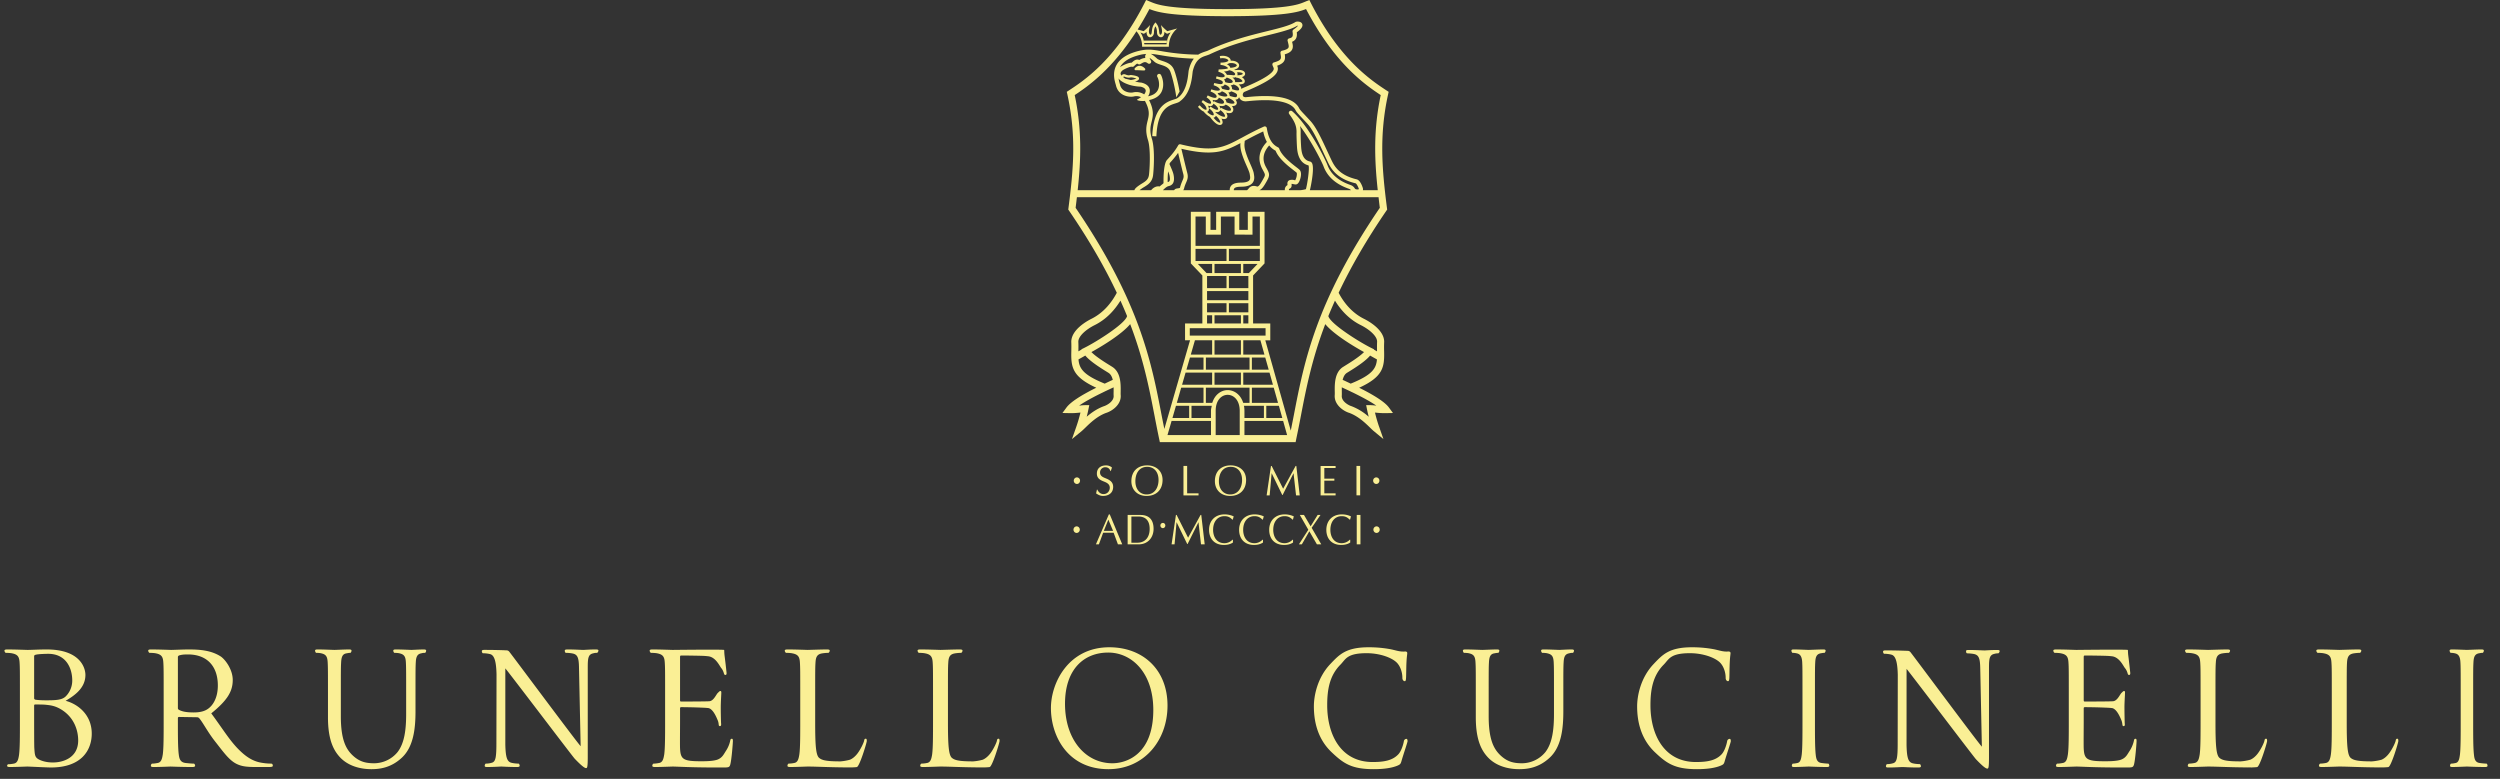 <svg width="199" height="62" fill="none" xmlns="http://www.w3.org/2000/svg">
  <rect width="100%" height="100%" fill="#333333" stroke="none"/>
  <g clip-path="url(#clip0_103_805)" fill-rule="evenodd" clip-rule="evenodd" fill="#faef95">
    <path
      d="M197.913 60.784a5.08 5.08 0 01-.531-.05c-.355-.049-.424-.32-.457-.68-.061-.522-.061-1.497-.061-2.687v-1.984c0-1.93 0-2.279.024-2.672.021-.435.118-.646.435-.708.141-.025.212-.037.294-.037.049 0 .098-.122.098-.169 0-.077-.063-.1-.194-.1-.351 0-1.092.036-1.155.036-.056 0-.8-.036-1.19-.036-.127 0-.188.023-.188.1 0 .047.049.17.096.17.082 0 .235.011.364.048.261.064.379.274.401.696.023.394.023.741.023 2.672v1.984c0 1.19 0 2.165-.059 2.687-.046.36-.104.631-.34.68-.105.024-.249.05-.356.05-.068 0-.095.133-.095.17 0 .075.062.1.189.1.355 0 1.099-.037 1.155-.037.063 0 .804.037 1.451.037.133 0 .19-.037.19-.1 0-.038-.022-.17-.094-.17zm-72.811-9.087c-.354 0-.907.036-.99.036-.07 0-.721-.036-1.252-.036-.13 0-.188.025-.188.1 0 .049.049.17.095.17.107 0 .306.011.403.038.387.087.48.282.504.703.023.397.023.744.023 2.675v1.449c0 1.276-.14 2.328-.682 3.032a2.429 2.429 0 01-1.851.892c-.673 0-1.204-.112-1.78-.682-.508-.505-.885-1.272-.885-3.055v-1.636c0-1.93 0-2.279.023-2.675.023-.432.117-.656.436-.703.142-.027.212-.038.296-.038.046 0 .095-.121.095-.17 0-.075-.059-.1-.189-.1-.354 0-1.062.036-1.168.036-.108 0-.828-.036-1.357-.036-.129 0-.188.025-.188.1 0 .049.048.17.093.17.107 0 .309.011.403.038.388.087.482.282.506.703.025.397.025.744.025 2.675v1.709c0 1.808.447 2.674 1.025 3.257.836.829 2.027.877 2.428.877.696 0 1.582-.123 2.43-.916.944-.876 1.085-2.363 1.085-3.7v-1.227c0-1.93 0-2.279.024-2.675.023-.432.117-.643.435-.703.141-.038.213-.038.296-.038.047 0 .094-.121.094-.17 0-.075-.061-.1-.189-.1zM90.712 5.236c-.136 0-.265.067-.381.2a.098.098 0 00-.012.108c.018.034.06.048.097.047.066-.01.255.003.412.01.093.006.177.01.223.01h.025a.094.094 0 00.062-.16c-.054-.054-.213-.215-.426-.215z" />
    <path
      d="M87.806 31.228c.027-.015.05-.024.078-.039.061-.029.117-.058.18-.087l.58-.271c.002.121.001.235 0 .333-.003.134-.005.25.002.332.033.445-.523.764-.8.846-.546.206-.99.524-1.343.83.047-.183.093-.381.135-.586l.069-.335h-.344c-.097 0-.226.01-.38.029a13.02 13.02 0 01-.082.005c.437-.303 1.096-.667 1.905-1.057zm-1.958-2.62c.126-.069.315-.174.542-.306.336.405.981.842 1.669 1.266.095.059.169.102.203.127.168.118.26.318.314.543l-.077.034c-.139.063-.34.158-.563.266-1.686-.685-2.031-1.193-2.088-1.93zm-.013-1.404c0-.467.653-1.002 1.297-1.323.987-.49 1.633-1.262 2.056-1.95.188.419.367.83.528 1.23-.161.62-2.458 2.058-3.382 2.517l-.248.123.01.02c-.091.054-.181.104-.256.147.004-.24.01-.498-.005-.764zm-.113-11.505h24.011c.031.28.064.56.1.843-5.109 7.507-6.027 12.27-6.838 16.477-.084.425-.165.842-.249 1.259l-2.029-7.19h.397V25.75h-1.368v-3.822l.912-.96V16.86h-1.332v1.44h-.68v-1.44h-1.84v1.44h-.45v-1.44H94.79v4.107l.918.96v3.822H94.33v1.337h.397l-2.046 7.06c-.074-.376-.15-.748-.224-1.13-.811-4.205-1.73-8.968-6.838-16.475.036-.283.069-.563.102-.843zm12.16-8.062a.307.307 0 00-.014-.115.52.52 0 00-.1-.163l.009.002c.095 0 .165-.027.216-.092.032.012.062.02.09.03.174.065.334.14.375.225.01.023.024.065-.007.144-.032.092-.095.103-.57-.031zm-.262.507a.343.343 0 00-.019-.11.466.466 0 00-.095-.161h.013c.113 0 .2-.023.263-.069.306.109.463.264.48.363.006.03-.005.044-.017.054-.056.042-.247.071-.625-.077zm-.422.433l-.048.078-.004-.026a.539.539 0 00-.097-.21c.24.053.424.023.511-.095.227.1.382.23.418.35a.129.129 0 01-.014.113c-.037.051-.28.071-.766-.21zm-.402.403l-.012.015a.525.525 0 00-.032-.086c.137.036.261.024.35-.083a.216.216 0 00.036-.063c.225.154.357.348.375.465.003.029-.003.043-.004.047-.037.04-.273.044-.713-.295zm-.071.325a.23.23 0 00.058-.093c.305.271.373.503.347.541-.01.011-.03.01-.04.01-.046-.005-.206-.047-.495-.397a.216.216 0 00.13-.061zm.26-1.46a.347.347 0 00.032-.07c.22.09.37.206.407.318.015.042.01.08-.014.116-.037.062-.288.11-.779-.153l-.045.08a.475.475 0 00-.069-.184c.227.056.384.02.468-.107zm.224-.525a.306.306 0 00.047-.056c.257.093.401.222.432.317.013.038 0 .053-.002.059-.038.047-.223.096-.666-.067l-.007-.002a.473.473 0 00-.101-.165.48.48 0 00.297-.086zm.273-.597c.199.069.338.161.383.26a.14.14 0 01.005.123c-.036.09-.076.096-.564-.027l-.025-.007a.438.438 0 00-.116-.188h.002c.15 0 .258-.043.315-.161zm.163-.554c.32.105.472.233.48.317a.081.081 0 01-.033.075c-.032.027-.167.1-.563-.02-.001 0-.004 0-.005-.002a.303.303 0 00-.103-.213.376.376 0 00.151-.07.292.292 0 00.073-.087zm.82-.414c.3-.016.437.048.456.103.005.013.004.022-.003.033-.014.018-.092.098-.43.1l.008-.02c.018-.045.03-.12-.03-.216zm.41.655c.023.034.025.054.023.062-.02.058-.31.076-.587.063a.304.304 0 00.001-.067c-.01-.12-.101-.219-.22-.3.122.014.216.015.29-.036l-.002.045c.212.007.418.124.494.233zm-1.218-1.296a.693.693 0 00.176-.078c.33-.057.536.044.596.125.03.039.018.063.014.072-.035.069-.19.147-.512.165a.268.268 0 00-.05-.112.673.673 0 00-.224-.172zm.64.725c.026.038.026.058.025.06-.041.1-.042.1-.245.08a4.107 4.107 0 00-.398-.019h-.02a.523.523 0 00-.236-.265c.21-.019.339-.05.417-.102.188.02.38.136.457.246zm-2.141 2.57c.173.06.3.042.378-.052a.24.24 0 00.05-.11c.234.149.36.317.378.415.002.01.004.035-.005.045-.083.105-.374-.066-.603-.23l-.11.152c.326.234.364.415.368.466.003.033-.004.061-.02.077-.004.002-.016.008-.049.008-.095-.006-.264-.082-.455-.275a.28.28 0 00.079-.052c.034-.035.073-.1.064-.214a.65.65 0 00-.075-.23zm2.457-1.237c-.024.018-.126.062-.47-.05-.025-.008-.05-.019-.076-.027a.335.335 0 00-.03-.192.497.497 0 00-.073-.11.453.453 0 00.23-.073c.316.106.434.276.44.387.003.048-.014.06-.02.065zm-9.2-1.023v-.012c.025-.03.034-.036.036-.04l.027-.005a.412.412 0 01.07.024c.104.04.28.094.426.052a.234.234 0 01.064-.007c.134 0 .335.06.421.091a1.63 1.63 0 01-.442.116l-.438-.104c-.066-.036-.114-.076-.165-.115zm.435.587c.297.095.635.152.947.161.178.042.391.13.403.31.007.1-.05.207-.122.306a1.154 1.154 0 00-.904-.152 1.058 1.058 0 01-.686-.141.779.779 0 01-.34-.515 3.425 3.425 0 01-.11-.464c.022.023.03.051.055.074.17.17.432.314.757.42zm1.32-2.119c-.186 0-.358.087-.482.157-.255-.112-.458.081-.575.19l-.021.022c-.297.002-.776.24-.928.356.004-.007.004-.017.01-.026.244-.429.758-.744 1.531-.938a2.94 2.94 0 01.538-.085c-.09.079-.1.201-.074.324zm3.08 10.398c.051-.211.114-.358.169-.485.103-.241.183-.43.083-.787-.06-.22-.328-1.332-.464-1.903 2.497.588 3.403.243 4.703-.447-.023.27-.005.608.32 1.408.05.12.106.248.16.373.118.268.241.546.26.686l.01.07c.023.13.053.309-.045.424-.093.113-.303.175-.633.18-.27.005-.832.014-.919.488-.009.043-.003.076-.005.116h-3.702a.349.349 0 00.062-.123zm-1.302-.521c-.004-.332.01-.616.036-.855.055.133.096.25.113.337.085.445-.029.491-.149.518zm.058.325c.262-.059.546-.217.413-.906-.04-.203-.168-.492-.315-.827l-.012-.028c.014-.038.028-.086.042-.1.278-.305.469-.543.645-.791.14.586.35 1.457.407 1.664.07.246.023.353-.07.568-.056.134-.128.3-.186.538-.007.033-.11.047-.177.057a.685.685 0 00-.179.042c-.049.024-.08.064-.115.102h-.886c.171-.176.31-.286.433-.32zm6.375.204c-.03.043-.074.079-.117.115H98.21c0-.02-.002-.03.004-.057.035-.193.317-.214.626-.22.415-.006.696-.102.856-.296.193-.231.144-.518.116-.688l-.008-.062c-.027-.187-.153-.472-.284-.773a13.576 13.576 0 01-.158-.365c-.348-.85-.317-1.108-.287-1.379.002-.028.002-.06.006-.088.419-.226.888-.477 1.472-.747.071.357.176.623.292.834-.641.683-.769 1.418-.345 2.192l.06.113c.156.296.173.327.012.61l-.027.049c-.218.388-.355.62-.486.583-.31-.097-.526-.038-.68.18zm3.104-.323l.004.034a.396.396 0 00-.212.404h-2.021c.225-.098.392-.386.58-.717l.025-.047c.242-.422.175-.58-.006-.927l-.064-.116c-.143-.26-.492-.928.239-1.755a1.588 1.588 0 00.51.421c.245.638 1.027 1.242 1.457 1.573.096.075.171.133.21.168.008.01.025.045.027.118a1.09 1.09 0 01-.134.494l-.058-.01a.678.678 0 00-.376-.005c-.216.072-.191.284-.181.365zm4.985.013c-.927-.322-1.531-.852-1.802-1.575-.173-.463-1.503-3.15-2.805-4.283a.163.163 0 00-.22.004.162.162 0 00-.021.217c.414.565.606.938.583 1.528-.004.169.025 1.08.056 1.307.084.707.386 1.129.9 1.255.096.25-.102 1.528-.209 1.893a2.392 2.392 0 01-.42.079h-.92l-.014-.036c-.005-.037.012-.064.051-.08.197-.083.171-.278.161-.36 0-.008 0-.016-.002-.023.047-.006.103.007.162.02.074.017.15.035.227.016.168-.036.267-.308.313-.467.053-.187.114-.527-.08-.708a3.551 3.551 0 00-.235-.189c-.383-.296-1.18-.914-1.365-1.477a.158.158 0 00-.064-.086.876.876 0 00-.071-.04c-.204-.113-.684-.38-.853-1.506a.167.167 0 00-.082-.12.17.17 0 00-.149-.007c-.696.313-1.236.604-1.713.861-1.488.804-2.236 1.211-4.93.55a.161.161 0 00-.18.079c-.253.439-.48.715-.896 1.17-.244.271-.286 1.282-.272 1.834-.007.03-.093.095-.139.131-.06.048-.123.097-.166.143a.597.597 0 00-.32.027.786.786 0 00-.326.229l-.043.039h-.9l-.012-.001a2.632 2.632 0 01.36-.248c.304-.188.646-.401.713-.937.038-.292.17-1.958-.078-2.852-.22-.677-.125-1.059-.034-1.426.106-.435.204-.895-.21-1.71.467-.094.808-.3.986-.636.29-.551.062-1.217-.05-1.385a.165.165 0 00-.274.182c.068.1.252.636.034 1.05-.133.252-.393.416-.774.49a.795.795 0 00.141-.48c-.012-.172-.114-.48-.687-.612-.175-.006-.329-.053-.494-.082.162-.046.299-.111.32-.207.011-.049.002-.121-.1-.19l-.002.005-.016-.01v-.003l-.002.003c-.163-.083-.505-.117-.51-.117a.399.399 0 00-.115.014c-.095.028-.218-.013-.308-.046a.368.368 0 00-.133-.035l-.027.002c-.084.014-.114.027-.182.11-.039-.052-.074-.108-.07-.173.003-.074.05-.153.145-.232.118-.103.636-.34.764-.298a.165.165 0 00.148-.035l.08-.075c.166-.157.19-.151.248-.11.05.038.118.045.175.015l.09-.051c.205-.12.32-.174.519-.015a.17.17 0 00.212-.007.163.163 0 00.029-.21 1.112 1.112 0 01-.105-.219c.075.044.194.132.379.301.137.126.326.186.528.252.294.096.598.196.73.504.133.312.37 1.202.493 2.083l.262-.46c-.137-.766-.331-1.465-.453-1.75-.19-.448-.6-.58-.93-.69-.167-.054-.324-.104-.41-.182-.207-.191-.37-.312-.505-.377.233.014.473.053.776.104.576.1 1.344.23 2.656.277-.162.207-.305.497-.405.913-.011.04-.019.115-.03.216-.05.462-.17 1.546-.894 2.027-.047.03-.138.059-.245.092-.572.182-1.636.519-1.737 2.92l.328.014c.09-2.172.978-2.452 1.508-2.62.13-.041.242-.076.328-.134.023-.015.04-.035.064-.052.004-.006.01-.008.015-.012.776-.586.905-1.708.958-2.2.01-.08.016-.143.024-.175.232-.956.683-1.106 1.082-1.236.092-.031.179-.06.26-.096 1.646-.78 3.291-1.188 4.614-1.516 1.039-.256 1.864-.461 2.358-.76a.267.267 0 01.063-.003c-.039.053-.137.151-.366.308a.17.17 0 00-.07.16c.048.338.037.473-.268.54a.18.18 0 00-.104.071.163.163 0 00-.021.124l.035.14c.051.203.078.33.024.417-.061.096-.228.171-.498.23a.168.168 0 00-.131.18l.019.133c.049.318.069.45-.539.619a.167.167 0 00-.12.187c.012.057.035.107.057.155.046.1.069.158.032.25-.093.239-.593.685-2.456 1.454-.037.019-.066.048-.096.074-.008-.113-.074-.249-.223-.367.315-.012.438-.059.48-.194.016-.05.02-.128-.05-.227a.68.68 0 00-.179-.165.391.391 0 00.22-.133.224.224 0 00.03-.208c-.068-.191-.363-.27-.793-.211l.002.003c-.02-.014-.04-.03-.062-.042.187-.045.313-.123.365-.227a.25.25 0 00-.029-.268c-.093-.127-.318-.235-.617-.217a.25.25 0 00-.055-.167c-.109-.149-.41-.277-.813-.202l.032.183c.343-.059.569.049.632.13.023.033.015.051.012.058-.03.056-.19.15-.619.15v.188c.295 0 .592.187.594.252-.005.016-.061.087-.742.102l-.024.184c.36.106.496.243.504.33a.078.078 0 01-.031.07c-.03.022-.156.09-.514-.01l-.097-.028-.055.178.096.03c.205.063.394.135.44.22.008.02.02.052 0 .116-.03.095-.144.12-.671-.012l-.05.182c.312.093.476.24.497.338.007.03-.004.041-.015.051-.052.047-.249.082-.647-.06a.06.06 0 00-.015-.007l-.064.177.013.004c.25.093.422.222.464.344a.123.123 0 01-.01.11c-.046.074-.257.078-.69-.151l-.092.165c.234.137.339.303.356.403.007.034.002.06-.01.076-.003.003-.107.11-.64-.266l-.11.153c.28.2.391.412.402.531.004.042-.005.062-.009.066-.01.01-.02.02-.051.014-.045-.003-.213-.034-.484-.356l-.143.122c.198.236.36.343.481.39l-.008.008c.166.2.347.344.511.418l-.013.009c.29.39.55.607.748.623a.2.2 0 00.024 0c.064 0 .12-.02.16-.058a.215.215 0 00.063-.175.622.622 0 00-.098-.277c.215.071.356.037.426-.04.03-.034.063-.096.049-.198a.598.598 0 00-.098-.237c.253.075.435.052.518-.07a.31.31 0 00.04-.274.48.48 0 00-.1-.175c.133 0 .232-.021.304-.077a.238.238 0 00.086-.233.434.434 0 00-.112-.208c.152 0 .241-.05.293-.194v-.005c.066.192.258.373.619.331l.113-.01c2.817-.29 3.565.327 3.763.719.075.152.214.3.492.597.124.131.278.294.467.502.423.463.871 1.436 1.305 2.376.091.196.181.39.275.586.227.484.651 1.388 2.25 1.765.049.018.167.193.259.457-.025.027-.159.047-.259.006-.043-.015-.052-.03-.084-.078-.054-.077-.128-.184-.361-.266zm-3.033-1.73a.259.259 0 00-.17-.13c-.517-.109-.635-.612-.678-.981l-.006-.046a15.707 15.707 0 01-.049-1.21 2.1 2.1 0 00-.053-.589c.946 1.243 1.767 2.92 1.88 3.225.306.82.978 1.416 2.019 1.777.092.032.127.067.157.109h-3.268c.088-.338.378-1.783.168-2.156zm-13.4-9.75c.014.058.026.113.034.172-.037-.295-.127-.587-.298-.822.132.05.272.106.272.106a.72.72 0 00.22-.152c.011.639.593.485.593.044 0-.181.029-.338.12-.487.092.15.12.306.12.487 0 .44.582.595.594-.044.077.07.13.115.219.152l.273-.106a1.806 1.806 0 00-.323.946h-1.766c-.002-.036-.016-.072-.02-.107h1.806c.008-.065.024-.126.037-.19h-1.88zm-.574-.743c.277.323.46.756.45 1.23h2.13c-.012-.59.268-1.13.669-1.456l-.791.215s-.32-.258-.504-.487l.062.315c.093.434-.16.613-.199.285-.044-.362-.059-.528-.302-.81-.243.282-.258.448-.302.81-.04.328-.291.149-.2-.285l.064-.315c-.184.23-.503.487-.503.487l-.48-.13c.314-.5.627-1.037.938-1.631.636.256 1.693.57 6.233.57 4.539 0 5.598-.314 6.234-.57 2.24 4.297 4.663 6.005 5.945 6.85-.584 2.756-.502 5.127-.237 7.57h-1.18a.365.365 0 00-.01-.185c-.059-.182-.22-.613-.487-.678-1.448-.341-1.813-1.121-2.034-1.59-.092-.191-.18-.386-.271-.579-.446-.963-.903-1.958-1.36-2.46-.191-.209-.347-.374-.471-.508-.249-.262-.384-.407-.438-.516-.414-.832-1.786-1.132-4.09-.9l-.11.011c-.11.01-.25.001-.284-.12-.033-.11.028-.254.119-.298 2.098-.868 2.507-1.33 2.626-1.634a.56.56 0 00-.016-.45c.642-.221.664-.52.607-.909.284-.077.465-.187.561-.34.13-.207.076-.434.019-.655.399-.16.403-.51.375-.758.275-.196.537-.44.427-.675-.086-.182-.351-.202-.502-.156a.118.118 0 00-.039.019c-.448.28-1.261.481-2.286.734-1.338.331-3.002.744-4.673 1.537-.07.03-.145.055-.226.08-.167.057-.36.12-.548.242a17.81 17.81 0 01-2.947-.282c-.686-.118-1.1-.185-1.806-.01-.863.218-1.448.586-1.738 1.094-.355.626-.164 1.268-.084 1.543.01.034.02.06.023.08.068.314.23.558.485.721.331.212.739.227.932.184a.86.86 0 01.59.056c-.094.053-.24.157-.302.18-.076.029.037.126.475.124a.76.76 0 00.13-.01c.415.766.324 1.136.219 1.564-.097.394-.209.842.04 1.6.21.762.12 2.28.066 2.716-.048.383-.273.522-.56.698-.073.046-.149.093-.224.145-.212.15-.343.264-.375.385h-4.517c.264-2.443.347-4.814-.237-7.57 1.087-.716 2.993-2.07 4.914-5.078zm17.859 23.39c.646.323 1.297.857 1.297 1.31-.013.28-.009.54-.006.78a22.909 22.909 0 01-.254-.148l.009-.021-.249-.123c-.919-.459-3.219-1.895-3.381-2.518.162-.399.341-.81.527-1.23.425.689 1.07 1.46 2.057 1.95zm-.804 4.658c-.224-.11-.43-.205-.567-.268l-.073-.032c.055-.225.148-.425.314-.543.035-.024.108-.068.204-.127.686-.424 1.333-.861 1.667-1.266.228.132.417.237.543.305-.056.738-.401 1.246-2.088 1.93zm2.036 1.747a22.588 22.588 0 01-.082-.005 3.527 3.527 0 00-.38-.03h-.344l.068.336c.041.205.089.405.136.588a4.479 4.479 0 00-1.364-.839c-.257-.075-.815-.394-.78-.839.006-.082.004-.198.002-.33 0-.1-.002-.214 0-.335l.58.271c.068.032.13.063.196.096l.065.03c.807.39 1.464.752 1.903 1.057zm-13.158 1.22v1.125h-3.463l.327-1.126h3.136zm-1.737-1.203v.969h-1.331l.28-.969h1.05zM95.8 30.86v1.21h-2.126l.348-1.21H95.8zm.686-1.201v.967h-2.394l.28-.968h2.114zm-.686-1.2v.965h-1.36l.28-.965h1.081zm-.684-1.372h1.37v1.137h-1.698l.328-1.137zm4.533 2.337v-.965h1.065l.274.965H99.65zm-.685 1.202v-.968h2.089l.274.968h-2.363zm.685 1.443V30.86h1.741l.341 1.21H99.65zm1.147 1.202v-.969h1.004l.27.969h-1.274zm-1.739.233h3.08l.316 1.126h-3.395v-1.126zm-2.289-.8c0-.876.494-1.276.952-1.276.464 0 .962.401.962 1.287v1.915h-1.914v-1.926zm-.31-.402c-.024.133-.065.25-.065.402v.567h-1.55v-.969h1.615zm2.562 0h1.588v.969h-1.55v-.556a2.33 2.33 0 00-.038-.413zm.443-1.442v1.21h-.503c-.207-.668-.724-1.017-1.24-1.017-.512 0-1.02.352-1.224 1.016h-.51V30.86h3.477zm-2.788-.234h2.1v-.968h-2.1v.968zm2.289-2.402v-1.137h1.365l.32 1.137h-1.685zm-2.29 0h2.102v-1.137h-2.101v1.137zm-.687 1.2h3.476v-.965h-3.476v.965zm-1.281-2.712h6.033v-.586h-6.033v.586zm1.78-5.703v.727h-.446l-.693-.727h1.139zm-1.323-.234h2.468v-.967h-2.468v.967zm2.656 0h2.465v-.967H97.82v.967zm1.145.96v-.726h1.137l-.69.727h-.447zm-1.145 1.203h1.55v-.969h-1.55v.969zm-1.144-1.202h2.1v-.727h-2.1v.727zm-.594 1.202h1.55v-.969h-1.55v.969zm0 .96h3.288v-.727h-3.288v.727zm.594 1.853h2.1v-.657h-2.1v.657zm-.594 0h.405v-.657h-.405v.657zm0-.89h1.55v-.727h-1.55v.726zm2.883.89h.405v-.657h-.405v.657zm-1.145-.89h1.55v-.727h-1.55v.726zm-.638-6.184v-1.442h1.09v1.442H99.7v-1.442h.585v2.338h-5.121v-2.338h.818v1.442h1.2zM86.005 32.84a11.98 11.98 0 01-.34 1.154l-.337.957.783-.644c.08-.067.177-.162.295-.276.363-.352.913-.889 1.619-1.156.487-.144 1.239-.66 1.183-1.422-.007-.07-.005-.167-.003-.28.009-.556.024-1.489-.62-1.939-.041-.028-.123-.079-.232-.147-.3-.183-1.108-.68-1.477-1.062.688-.378 2.38-1.37 3.086-2.225 1.067 2.801 1.522 5.141 1.944 7.324.12.625.24 1.237.37 1.847l.046.221h10.81l.043-.22a83.68 83.68 0 00.371-1.848c.421-2.183.877-4.523 1.945-7.324.705.856 2.397 1.846 3.085 2.225-.369.382-1.178.88-1.476 1.063l-.233.146c-.644.45-.629 1.384-.62 1.941.002.113.004.208-.003.278-.056.763.695 1.278 1.165 1.415.726.274 1.275.81 1.64 1.165.115.114.213.207.292.274l.78.644-.334-.955c-.025-.061-.195-.55-.339-1.156.234.025.547.055.893.046l.539-.01-.32-.436c-.365-.5-1.402-1.094-2.37-1.576 1.925-.88 2.013-1.66 1.986-2.889a10.03 10.03 0 01.004-.771c0-.95-1.232-1.64-1.609-1.827-1.032-.515-1.656-1.386-2.016-2.072.915-1.937 2.129-4.085 3.803-6.535l.061-.088-.014-.105c-.384-3.004-.643-5.76.09-9.078l.041-.19-.162-.105c-1.21-.794-3.729-2.446-6.033-6.973L104.224 0l-.351.144c-.555.232-1.396.582-6.147.582-4.75 0-5.59-.35-6.146-.582L91.228 0l-.116.23c-2.303 4.527-4.823 6.179-6.034 6.973l-.163.106.043.19c.735 3.322.489 5.966.09 9.077l-.014.105.061.088c1.673 2.449 2.888 4.598 3.802 6.535-.36.686-.984 1.557-2.016 2.072-.377.188-1.609.877-1.607 1.842.012.273.008.523.003.755-.028 1.23.06 2.01 1.986 2.89-1.267.628-2.063 1.157-2.372 1.576l-.32.435.54.011c.345.011.66-.02.894-.046zM33.734 51.697c-.354 0-.906.036-.99.036-.07 0-.718-.036-1.25-.036-.13 0-.189.025-.189.1 0 .049.048.17.096.17.104 0 .305.011.4.038.389.087.483.282.506.703.023.397.023.744.023 2.675v1.449c0 1.276-.14 2.328-.683 3.032a2.429 2.429 0 01-1.85.892c-.673 0-1.205-.112-1.782-.682-.507-.505-.884-1.272-.884-3.055v-1.636c0-1.93 0-2.279.024-2.675.024-.432.117-.656.436-.703.14-.027.212-.038.295-.038.047 0 .095-.121.095-.17 0-.075-.06-.1-.19-.1-.354 0-1.06.036-1.167.036-.107 0-.826-.036-1.355-.036-.13 0-.19.025-.19.1 0 .049.048.17.095.17.105 0 .305.011.4.038.39.087.484.282.508.703.024.397.024.744.024 2.675v1.709c0 1.808.447 2.674 1.025 3.257.838.829 2.028.877 2.43.877.695 0 1.58-.123 2.428-.916.942-.876 1.085-2.363 1.085-3.7v-1.227c0-1.93 0-2.279.023-2.675.024-.432.119-.643.436-.703.142-.038.214-.038.297-.038.044 0 .092-.121.092-.17 0-.075-.058-.1-.188-.1zm54.814 9.059c-2.122 0-3.773-1.856-3.773-4.74 0-2.71 1.475-4.072 3.444-4.072 1.862 0 3.584 1.597 3.584 4.567 0 3.6-2.194 4.245-3.255 4.245zm-.247-9.233c-3.255 0-4.647 2.836-4.647 4.84 0 2.229 1.345 4.863 4.576 4.863 2.843 0 4.704-2.288 4.704-5.063 0-2.882-1.98-4.64-4.633-4.64zm23.655 7.29a.217.217 0 00-.208.186c-.035.223-.188.767-.436 1.038-.473.509-1.169.62-2.052.62-2.523 0-3.615-2.166-3.615-4.528 0-1.263.198-2.365 1.06-3.23.414-.421.502-.905 2.071-.905 1.038 0 1.947.334 2.359.705.307.271.494.78.494 1.263 0 .173.107.26.187.26.072 0 .095-.074.105-.26.013-.187.013-.867.035-1.274.023-.447.06-.595.06-.694 0-.073-.023-.123-.154-.137-.426.046-.755-.098-1.202-.184a9.444 9.444 0 00-1.71-.15c-1.817 0-2.338.582-3.048 1.325-1.049 1.1-1.317 2.55-1.317 3.379 0 1.176.282 2.586 1.425 3.662.931.881 1.572 1.337 3.343 1.337.753 0 1.426-.085 1.899-.286.21-.097.233-.123.306-.357.116-.422.484-1.497.484-1.584 0-.1-.026-.186-.086-.186zm33.564 1.971c-.107 0-.366-.026-.531-.05-.352-.049-.424-.32-.459-.68-.06-.522-.06-1.497-.06-2.687v-1.984c0-1.93 0-2.279.023-2.672.023-.435.118-.646.436-.708.144-.025.213-.037.295-.037.047 0 .096-.122.096-.169 0-.077-.059-.1-.189-.1-.354 0-1.097.036-1.156.036-.058 0-.803-.036-1.19-.036-.131 0-.189.023-.189.1 0 .047.047.17.093.17.084 0 .236.011.366.048.26.064.378.274.401.696.021.394.021.741.021 2.672v1.984c0 1.19 0 2.165-.058 2.687-.045.36-.104.631-.341.68-.104.024-.247.05-.351.05-.073 0-.096.133-.096.17 0 .075.058.1.188.1.353 0 1.098-.037 1.156-.037.059 0 .802.037 1.45.037.13 0 .188-.037.188-.1 0-.038-.022-.17-.093-.17zm-98.098-9.087c-.484 0-.872.036-1.004.036-.13 0-.693-.036-1.224-.036-.142 0-.237.013-.237.087 0 .05.011.182.095.182.094 0 .365.012.578.063.365.1.449.37.459 1.176l.13 6.192c-.377-.412-5.47-7.266-5.654-7.485a.326.326 0 00-.073-.083.264.264 0 00-.174-.06c-.04 0-.134-.008-.274-.013a50.912 50.912 0 00-1.479-.025c-.14 0-.212.025-.212.098 0 .05.034.17.093.17.106 0 .366.012.59.075.318.099.465.588.488 1.604l-.01 5.46c0 1.126-.057 1.486-.353 1.572a1.63 1.63 0 01-.483.074c-.06 0-.095.12-.095.17 0 .086.07.1.19.1.53 0 1.025-.037 1.132-.037.105 0 .578.037 1.249.037.14 0 .212-.027.212-.1 0-.05-.034-.17-.093-.17-.106 0-.366-.013-.59-.074-.318-.1-.435-.42-.46-1.435v-6.072c.378.444 5.396 7.069 5.526 7.193.626.655.813.745.907.745.081 0 .129-.062.129-.877v-7.16c0-.74.048-1.014.436-1.099.143-.039.224-.039.284-.039.083 0 .13-.132.13-.182 0-.074-.083-.087-.213-.087zm10.829 7.109c-.084 0-.111.06-.127.16a2.34 2.34 0 01-.33.788c-.193.296-.302.577-.715.723-.373.119-.956.119-1.307.119-1.387 0-1.599-.16-1.64-1.016-.015-.26 0-1.694 0-2.115v-1.092c0-.047.028-.084.097-.084.121 0 .534.006.965.015.191.007.387.011.56.02l.256.01c.1.005.184.011.243.016l.136.013c.373.072.644.743.725.935.072.157.084.277.097.4.005.062.039.108.11.101.097-.01.085-.144.075-.245a36.002 36.002 0 01-.023-1.276c0-.409.05-1.106.043-1.18l-.004-.027c-.009-.05-.035-.068-.07-.068-.055 0-.112.063-.212.162-.127.123-.324.627-.665.654-.325.023-2.064.023-2.248.023-.072 0-.085-.037-.085-.123v-3.415c0-.086.028-.126.085-.126.154 0 1.697.014 1.937.04l.077.006.165.018c.6.084.895.806 1.03.954.106.124.176.321.198.406.026.094.07.145.151.118.054-.014.063-.092.06-.157a55.153 55.153 0 00-.148-1.287c-.044-.319-.03-.447-.043-.538-.003-.055-4.009-.005-4.106-.005-.072 0-.963-.036-1.6-.036-.157 0-.226.023-.226.1 0 .047.056.17.112.17.128 0 .369.011.482.036.467.087.58.286.608.708.029.394.029.741.029 2.672v1.984c0 1.19 0 2.165-.07 2.687-.058.36-.128.631-.412.68-.127.024-.296.05-.424.05-.085 0-.114.133-.114.17 0 .075.072.1.227.1.425 0 1.316-.037 1.388-.037.41 0 1.357.074 3.493.074h.493c.44 0 .533 0 .598-.206.113-.36.216-1.76.216-1.895 0-.136-.014-.184-.087-.184z" />
    <path
      d="M55.336 56.324l.253.01a34.244 34.244 0 00-.253-.01zm30.366-14.426a.258.258 0 00-.252.262c0 .144.113.262.252.262a.257.257 0 00.249-.262.257.257 0 00-.25-.262zm2.523-.536l.375.893h-.735l.36-.893zm-.754 1.97l.34-.926h.835l.342.925h.343l-.993-2.386h-.072l-1.031 2.386h.236zm4.042-1.235c0 .769-.45 1.103-.97 1.103h-.484v-2.085h.567c.552 0 .887.316.887.982zm-1.752-1.106v2.34h.865c.773 0 1.199-.57 1.199-1.234 0-.682-.316-1.106-1.04-1.106h-1.024zm2.804 1.049c.109 0 .196-.097.196-.209 0-.116-.087-.208-.196-.208a.202.202 0 00-.198.209c0 .111.088.208.198.208zm3-1.049l-.993 1.81-.911-1.81h-.056l-.347 2.34h.238l.16-1.768.847 1.74h.03l.867-1.737.2 1.765h.295l-.273-2.34h-.057zm1.902.096c.269 0 .444.086.624.273h.041l.07-.256a1.708 1.708 0 00-.735-.158c-.713 0-1.226.47-1.226 1.23 0 .672.397 1.201 1.185 1.201.283 0 .516-.06.715-.192v-.224h-.037a.893.893 0 01-.637.278c-.614 0-.904-.499-.904-1.064 0-.671.368-1.088.904-1.088zm2.391 0c.269 0 .447.086.625.273h.041l.073-.256a1.731 1.731 0 00-.739-.158c-.71 0-1.225.47-1.225 1.23 0 .672.397 1.201 1.185 1.201.284 0 .516-.06.716-.192v-.224h-.037a.895.895 0 01-.639.278c-.613 0-.901-.499-.901-1.064 0-.671.369-1.088.901-1.088zm2.396 0c.268 0 .443.086.627.273h.038l.068-.256a1.696 1.696 0 00-.733-.158c-.714 0-1.226.47-1.226 1.23 0 .672.395 1.201 1.183 1.201.282 0 .517-.06.715-.192v-.224h-.036a.897.897 0 01-.636.278c-.615 0-.904-.499-.904-1.064 0-.671.367-1.088.904-1.088zm2.92 2.244l-.766-1.318.704-1.022h-.228l-.558.902-.528-.902h-.331l.676 1.176-.749 1.164h.232l.598-1.04.604 1.04h.346zm1.628-2.244c.269 0 .444.086.625.273h.041l.069-.256a1.706 1.706 0 00-.735-.158c-.714 0-1.225.47-1.225 1.23 0 .672.395 1.201 1.184 1.201.282 0 .516-.06.717-.192v-.224h-.037a.903.903 0 01-.639.278c-.614 0-.904-.499-.904-1.064 0-.671.369-1.088.904-1.088zm1.195 2.244h.295v-2.34h-.295v2.34zm1.577-.909a.257.257 0 00.251-.262.257.257 0 00-.251-.262.259.259 0 00-.251.262c0 .144.114.262.251.262zM85.725 38a.258.258 0 00-.253.26.26.26 0 00.253.264c.135 0 .247-.119.247-.264a.254.254 0 00-.247-.26zm2.12 1.33c-.236 0-.401-.15-.504-.365h-.022l-.07.31c.154.102.33.202.545.202.432 0 .813-.22.813-.724 0-.39-.28-.547-.546-.66-.258-.106-.498-.187-.498-.49a.41.41 0 01.424-.41c.196 0 .338.104.403.303h.03l.092-.28a.692.692 0 00-.488-.169c-.39 0-.712.213-.712.653 0 .432.35.545.641.663.214.094.386.214.386.46 0 .27-.199.506-.494.506zm3.428.027c-.513 0-.897-.386-.897-1.053 0-.595.285-1.144.939-1.144.569 0 .905.427.905 1.048 0 .584-.294 1.149-.947 1.149zm1.267-1.149c0-.805-.618-1.165-1.225-1.165-.724 0-1.257.44-1.257 1.26 0 .653.446 1.174 1.211 1.174.779 0 1.271-.5 1.271-1.269zm1.664-1.118v2.343h1.2v-.163h-.907v-2.18h-.293zm4.666 1.118c0 .584-.296 1.149-.948 1.149-.514 0-.897-.386-.897-1.053 0-.595.285-1.144.94-1.144.567 0 .904.427.904 1.048zm-2.164.096c0 .652.448 1.173 1.212 1.173.779 0 1.271-.5 1.271-1.269 0-.805-.617-1.165-1.224-1.165-.725 0-1.26.44-1.26 1.26zm6.481-1.214h-.055l-.993 1.812-.914-1.811h-.055l-.346 2.342h.241l.158-1.77.846 1.74h.028l.869-1.735.2 1.765h.294l-.273-2.342zm3.127.161v-.16h-1.194v2.342h1.194v-.163h-.898v-1.01h.799v-.16h-.799v-.849h.898zm1.662 2.179h.294v-2.34h-.294v2.34zm1.825-1.17a.255.255 0 00-.249-.26.256.256 0 00-.25.26c0 .145.113.264.25.264.138 0 .249-.119.249-.264zM15.416 56.71c-.623 0-.944-.087-1.158-.2-.07-.036-.098-.086-.098-.147v-4.048c0-.073.042-.123.113-.147.144-.037.26-.075.683-.075 1.515 0 2.384.927 2.384 2.476 0 .94-.367 1.608-.863 1.905-.326.197-.723.236-1.061.236zm6.172 4.074c-.084-.004-.282 0-.55-.037-.355-.05-.946-.11-1.728-.796-.911-.798-1.418-1.711-2.494-3.167 1.273-1.029 1.71-1.742 1.71-2.658 0-.854-.62-1.66-.975-1.884-.749-.472-1.632-.545-2.524-.545-.44 0-1.249.036-1.404.036-.072 0-.964-.036-1.6-.036-.156 0-.226.023-.226.1 0 .047.056.17.113.17.127 0 .368.011.482.036.466.087.58.286.608.708.028.394.028.741.028 2.672v1.984c0 1.19 0 2.165-.07 2.687-.056.36-.128.631-.411.68-.127.024-.297.05-.426.05-.084 0-.112.133-.112.17 0 .075.072.1.226.1.424 0 1.316-.037 1.33-.037.07 0 .963.037 1.742.037.153 0 .225-.037.225-.1 0-.038-.028-.17-.112-.17-.128 0-.44-.026-.638-.05-.424-.049-.509-.32-.552-.68-.07-.522-.07-1.497-.07-2.687v-.2c0-.061.027-.098.098-.098l1.41.023a.25.25 0 01.187.075c.283.322.69 1.12 1.251 1.832.701.89 1.144 1.534 1.752 1.82.368.173.722.235 1.514.235h1.004c.255 0 .34-.025.34-.1 0-.038-.004-.165-.128-.17zm116.103-1.971a.218.218 0 00-.21.186c-.035.223-.187.767-.436 1.038-.472.509-1.166.62-2.052.62-2.523 0-3.617-2.166-3.617-4.528 0-1.263.202-2.365 1.062-3.23.413-.421.504-.905 2.073-.905 1.035 0 1.943.334 2.358.705.304.271.494.78.494 1.263 0 .173.104.26.186.26.073 0 .096-.074.108-.26.009-.187.009-.867.034-1.274.023-.447.058-.595.058-.694 0-.073-.025-.123-.151-.137-.428.046-.755-.098-1.204-.184a9.454 9.454 0 00-1.711-.15c-1.815 0-2.34.582-3.046 1.325-1.051 1.1-1.321 2.55-1.321 3.379 0 1.176.284 2.586 1.426 3.662.932.881 1.576 1.337 3.343 1.337.755 0 1.425-.085 1.898-.286.214-.097.237-.123.306-.357.119-.422.484-1.497.484-1.584 0-.1-.024-.186-.082-.186zM4.23 60.693c-.256 0-.635-.024-1.018-.184-.438-.187-.438-.36-.48-.966-.015-.184-.015-1.72-.015-2.672v-.708c0-.06.028-.086.085-.086.212 0 .691 0 .875.026.34.037.694.074 1.174.358 1.09.657 1.373 1.734 1.373 2.477 0 1.398-1.232 1.755-1.995 1.755zm-1.513-8.451c0-.074.042-.111.17-.135.227-.05.799-.063.954-.063 1.388 0 1.91 1.1 1.91 2.128 0 .508-.213.953-.51 1.25-.296.297-.77.323-1.561.323-.524 0-.78-.037-.864-.05-.07-.026-.099-.05-.099-.137v-3.316zm2.506 3.54c.749-.432 1.576-1.04 1.576-2.055 0-.62-.473-2.03-3.077-2.03-.652 0-1.203.036-1.543.036-.07 0-.962-.036-1.598-.036-.156 0-.227.025-.227.1 0 .049.056.17.113.17.129 0 .369.011.482.036.465.087.579.284.608.705.028.397.028.697.028 2.627v2.08c0 1.19 0 2.167-.071 2.686-.056.36-.127.631-.41.681-.127.025-.297.05-.424.05-.084 0-.113.084-.113.121 0 .074.07.101.227.101.423 0 1.316-.037 1.385-.037.114 0 1.557.074 1.882.074 2.42 0 3.242-1.373 3.242-2.699 0-1.447-1.034-2.326-2.08-2.61zm153.736-4.044c-.482 0-.871.037-1.001.037-.13 0-.695-.037-1.226-.037-.141 0-.235.011-.235.087 0 .048.012.182.094.182.094 0 .365.013.579.061.364.1.446.373.459 1.178l.128 6.19c-.377-.409-5.469-7.266-5.653-7.483a.34.34 0 00-.075-.084.265.265 0 00-.172-.062 50.357 50.357 0 00-1.753-.037c-.143 0-.214.027-.214.1 0 .05.037.17.095.17.107 0 .368.012.589.076.32.098.465.588.489 1.602l-.008 5.461c0 1.127-.059 1.483-.354 1.571a1.62 1.62 0 01-.485.073c-.057 0-.095.121-.095.171 0 .088.073.099.189.099.531 0 1.027-.037 1.133-.037.106 0 .579.037 1.25.037.142 0 .212-.025.212-.099 0-.05-.035-.171-.095-.171-.105 0-.366-.011-.589-.073-.319-.099-.437-.422-.46-1.436l.002-6.072c.376.447 5.395 7.072 5.526 7.196.624.655.811.742.904.742.084 0 .131-.06.131-.877v-7.157c0-.742.047-1.015.437-1.102.141-.037.224-.037.282-.037.082 0 .13-.134.13-.182 0-.076-.083-.087-.214-.087zm-91.529 9.35c-.017 0-.03 0-.047-.002h-.156l.203.002z" />
    <path
      d="M68.91 58.802c-.085 0-.113.062-.126.162-.027.135-.246.634-.523 1.005-.202.27-.441.444-.616.508a3.985 3.985 0 01-.748.129c-1.104 0-1.472-.086-1.699-.284-.255-.223-.31-1.013-.31-2.833v-2.106c0-1.93 0-2.279.028-2.675.027-.432.14-.643.552-.703a3.43 3.43 0 01.466-.039c.057 0 .114-.12.114-.169 0-.077-.07-.1-.227-.1-.425 0-1.458.036-1.528.036-.071 0-.963-.036-1.598-.036-.157 0-.228.023-.228.1 0 .049.057.17.114.17.127 0 .368.011.48.038.468.085.582.284.609.703.029.397.029.744.029 2.675v1.984c0 1.19 0 2.167-.072 2.687-.057.36-.126.631-.41.68a2.29 2.29 0 01-.425.048c-.084 0-.112.135-.112.171 0 .074.07.101.226.101.424 0 1.259-.037 1.387-.037.72 0 1.528.056 3.09.069l.49.002h-.091s.416-.018.421-.032c.21-.016.792-1.931.792-2.068 0-.136-.014-.186-.086-.186zm10.57 0c-.085 0-.112.062-.127.162-.024.135-.246.634-.521 1.005-.205.27-.443.444-.617.508a3.97 3.97 0 01-.748.129c-1.105 0-1.472-.086-1.7-.284-.253-.223-.31-1.013-.31-2.833v-2.106c0-1.93 0-2.279.028-2.675.029-.432.142-.643.552-.703.17-.027.368-.039.467-.039.056 0 .113-.12.113-.169 0-.077-.07-.1-.227-.1-.423 0-1.457.036-1.526.036-.072 0-.963-.036-1.6-.036-.157 0-.226.023-.226.1 0 .049.056.17.113.17.127 0 .366.011.48.038.467.085.58.284.61.703.028.397.028.744.028 2.675v1.984c0 1.19 0 2.167-.071 2.687-.057.36-.128.631-.41.68a2.282 2.282 0 01-.425.048c-.085 0-.114.135-.114.171 0 .074.072.101.227.101.425 0 1.26-.037 1.388-.037.718 0 1.527.056 3.091.069l.487.002h-.091s.417-.018.422-.032c.21-.016.792-1.931.792-2.068 0-.136-.013-.186-.085-.186z" />
    <path
      d="M78 61.088c-.016 0-.029 0-.045-.002h-.157l.202.002zm102.378-2.286c-.086 0-.113.062-.129.162-.023.135-.245.634-.523 1.005-.2.27-.439.444-.613.508a4.015 4.015 0 01-.751.129c-1.102 0-1.473-.086-1.696-.284-.257-.223-.314-1.013-.314-2.833v-2.106c0-1.93 0-2.279.03-2.675.027-.432.142-.643.552-.703.171-.027.367-.039.465-.039.061 0 .115-.12.115-.169 0-.077-.07-.1-.227-.1-.425 0-1.458.036-1.525.036-.073 0-.964-.036-1.602-.036-.156 0-.227.023-.227.1 0 .049.058.17.114.17.127 0 .368.011.48.038.468.085.58.284.61.703.029.397.029.744.029 2.675v1.984c0 1.19 0 2.167-.07 2.687-.057.36-.128.631-.41.68-.129.027-.3.048-.425.048-.087 0-.113.135-.113.171 0 .074.069.101.222.101.428 0 1.263-.037 1.392-.037.717 0 1.529.056 3.088.069l.491.002h-.093s.416-.018.42-.032c.211-.016.793-1.931.793-2.068 0-.136-.015-.186-.083-.186z" />
    <path
      d="M178.895 61.088c-.014 0-.027 0-.045-.002h-.157l.202.002zm10.445 0c-.014 0-.026 0-.043-.002h-.161l.204.002z" />
    <path
      d="M190.822 58.802c-.084 0-.112.062-.127.162-.026.135-.245.634-.524 1.005-.202.27-.439.444-.612.508a3.998 3.998 0 01-.752.129c-1.102 0-1.472-.086-1.698-.284-.253-.223-.309-1.013-.309-2.833v-2.106c0-1.93 0-2.279.025-2.675.031-.432.145-.643.555-.703a3.43 3.43 0 01.464-.039c.059 0 .116-.12.116-.169 0-.077-.073-.1-.228-.1-.425 0-1.458.036-1.525.036-.072 0-.964-.036-1.601-.036-.156 0-.226.023-.226.1 0 .049.057.17.112.17.129 0 .366.011.483.038.465.085.578.284.607.703.029.397.029.744.029 2.675v1.984c0 1.19 0 2.167-.072 2.687-.056.36-.126.631-.408.68-.129.027-.3.048-.426.048-.084 0-.115.135-.115.171 0 .074.072.101.225.101.428 0 1.263-.037 1.392-.037.718 0 1.525.056 3.09.069l.488.002h-.092s.416-.018.42-.032c.213-.016.794-1.931.794-2.068 0-.136-.016-.186-.085-.186zm-20.835.004c-.087 0-.114.06-.128.16a2.486 2.486 0 01-.329.788c-.196.296-.304.577-.716.723-.376.119-.958.119-1.307.119-1.386 0-1.6-.16-1.643-1.016-.014-.26 0-1.694 0-2.115v-1.092c0-.047.027-.084.1-.084.12 0 .531.006.962.015.193.007.388.011.563.02l.253.01c.103.005.184.011.245.016l.136.013c.372.072.644.743.726.935.069.157.081.277.097.4.004.062.037.108.109.101.099-.01.083-.144.072-.245a55.472 55.472 0 01-.021-1.276c.002-.409.052-1.106.044-1.18l-.006-.027c-.006-.05-.03-.068-.065-.068-.057 0-.114.063-.216.162-.125.123-.323.627-.664.654-.325.023-2.064.023-2.251.023-.07 0-.084-.037-.084-.123v-3.415c0-.086.027-.126.084-.126.157 0 1.698.014 1.939.04l.077.006.166.018c.598.084.896.806 1.028.954.109.124.176.321.201.406.025.094.067.145.151.118.053-.014.061-.092.059-.157a61.212 61.212 0 00-.147-1.287c-.044-.319-.031-.447-.044-.538-.003-.055-4.008-.005-4.107-.005-.07 0-.961-.036-1.599-.036-.156 0-.228.023-.228.1 0 .047.057.17.115.17.127 0 .368.011.48.036.468.087.58.286.609.708.028.394.028.741.028 2.672v1.984c0 1.19 0 2.165-.073 2.687-.056.36-.124.631-.408.68-.129.024-.298.05-.424.05-.085 0-.115.133-.115.17 0 .075.073.1.228.1.426 0 1.317-.037 1.387-.037.41 0 1.356.074 3.494.074h.49c.444 0 .534 0 .602-.206.112-.36.214-1.76.214-1.895 0-.136-.016-.184-.084-.184z" />
  </g>
  <defs>
    <clipPath id="clip0_103_805">
      <path fill="#fff" transform="translate(.351)" d="M0 0h197.711v61.44H0z" />
    </clipPath>
  </defs>
</svg>